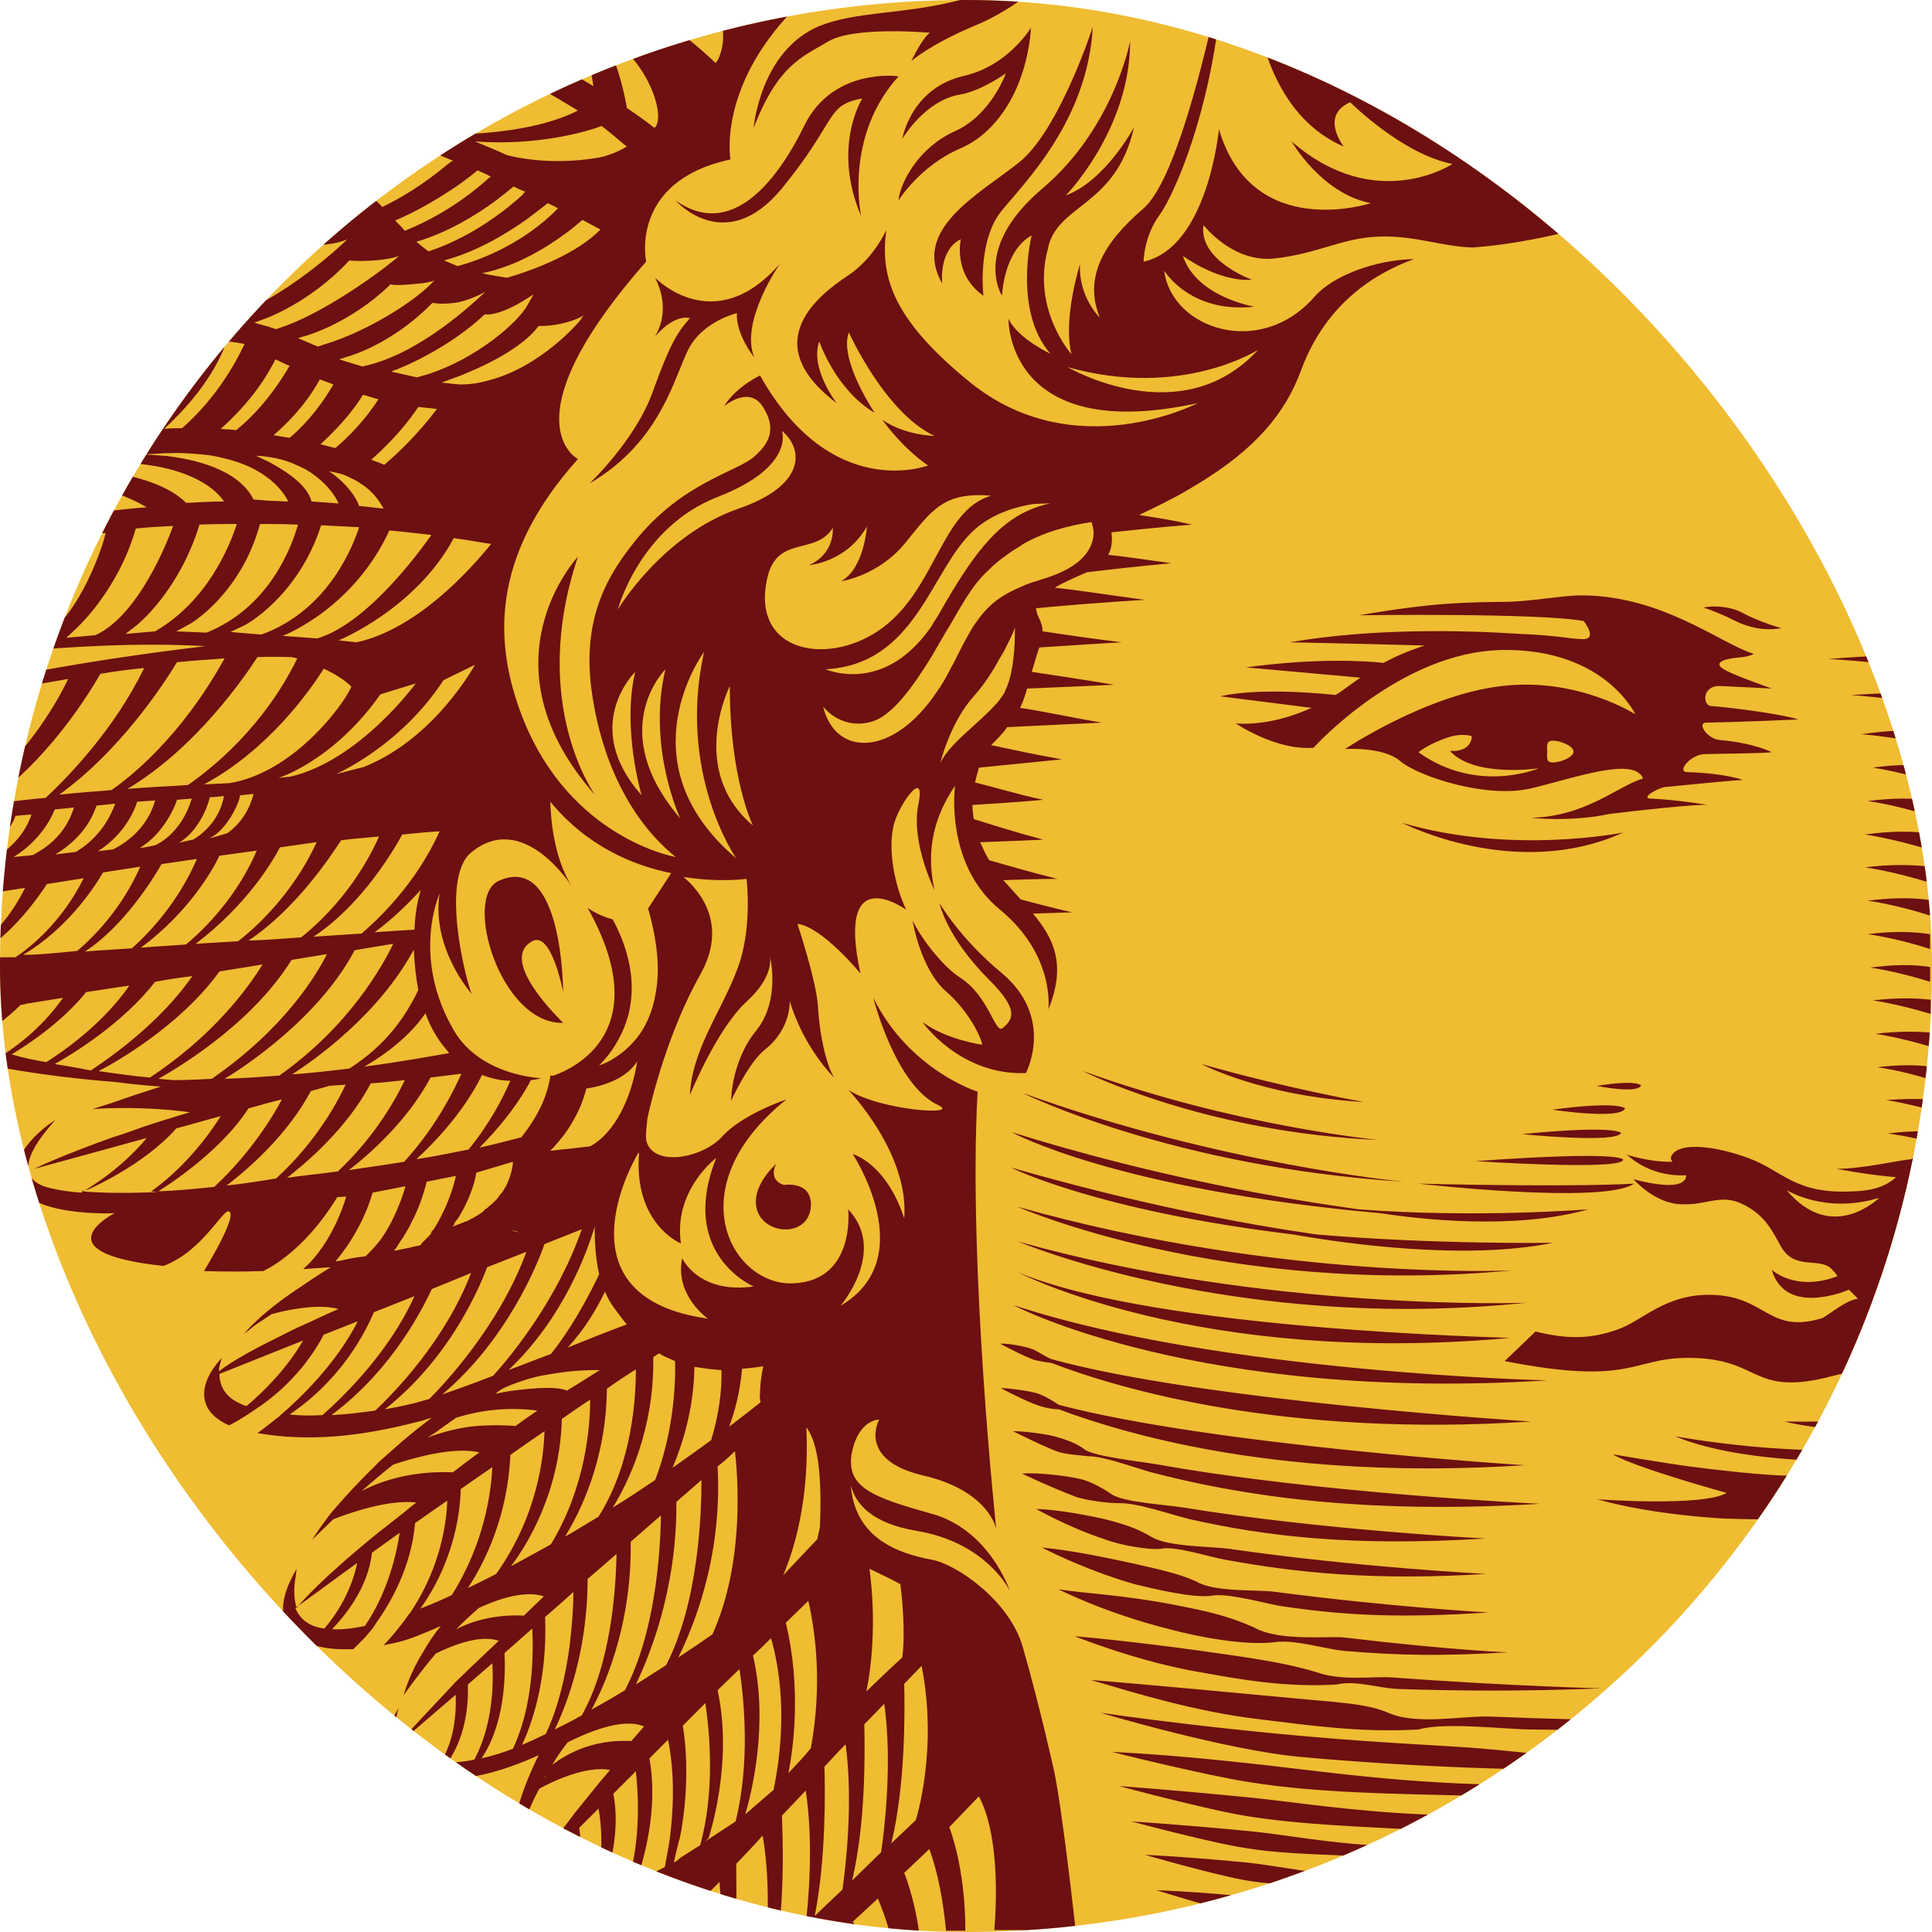 <svg width="60" height="60" viewBox="0 0 60 60" fill="none" xmlns="http://www.w3.org/2000/svg">
<g clip-path="url(#clip0_2032_1087)">
<rect width="60" height="60" rx="30" fill="#EFBC32"/>
<path d="M43.551 25.557C43.551 25.557 47.069 27.374 50.406 25.857C50.386 25.857 46.969 26.556 43.551 25.557ZM48.208 34.463C48.208 34.463 50.326 34.782 50.466 34.423C50.486 34.423 50.267 34.183 48.208 34.463ZM49.587 33.724C49.587 33.724 50.866 33.983 50.966 33.704C50.946 33.704 50.826 33.524 49.587 33.724ZM42.352 34.223C42.352 34.223 39.973 33.804 37.315 33.045C37.315 33.045 39.174 34.043 42.352 34.223ZM32.658 42.329C34.797 43.148 39.893 44.646 47.548 44.146C47.548 44.146 37.335 43.508 32.658 42.21C32.338 42.07 32.218 41.95 32.039 41.89C31.819 41.81 31.279 41.711 31.059 41.73C31.059 41.73 31.579 42.01 31.959 42.17C32.119 42.25 32.358 42.289 32.658 42.329ZM43.591 36.699C43.591 36.699 37.875 36.16 31.759 33.943C31.759 33.943 36.356 36.24 43.591 36.699ZM42.812 35.401C42.812 35.401 38.374 34.982 33.638 33.265C33.618 33.265 37.435 35.181 42.812 35.401ZM48.048 42.869C48.048 42.869 37.795 42.629 31.479 40.532C31.479 40.552 37.235 43.547 48.048 42.869ZM46.949 39.454C46.949 39.454 39.813 39.794 31.599 37.477C31.599 37.477 37.995 40.293 46.949 39.454ZM31.619 38.556C31.619 38.556 38.334 41.411 47.448 40.453C47.448 40.472 39.314 40.732 31.619 38.556ZM40.873 38.336C38.654 38.017 35.436 37.418 31.399 36.26C31.399 36.26 34.037 37.597 40.153 38.336C41.732 38.616 45.49 39.155 48.228 38.596C48.228 38.596 44.59 38.656 40.873 38.336ZM31.619 39.514C31.619 39.514 37.195 42.429 46.889 41.551C46.889 41.531 35.956 41.331 31.619 39.514ZM32.878 43.767C35.137 44.606 39.933 45.983 47.348 45.504C47.348 45.504 37.635 44.885 32.878 43.627C32.678 43.487 32.398 43.328 32.199 43.268C31.919 43.188 31.299 43.108 31.079 43.108C31.079 43.108 31.599 43.388 32.079 43.587C32.279 43.667 32.598 43.767 32.878 43.767ZM44.051 36.759C44.051 36.759 49.807 37.418 50.746 36.759C50.746 36.759 49.047 36.879 44.051 36.759ZM47.269 35.221C47.269 35.221 50.227 35.521 50.346 35.181C50.346 35.201 50.306 34.922 47.269 35.221ZM16.529 29.231C17.129 28.892 17.488 30.809 17.488 30.809C17.488 30.809 17.488 26.456 15.49 27.354C14.37 27.854 15.53 31.807 17.488 31.767C17.488 31.747 15.43 29.83 16.529 29.231ZM50.406 36.02C50.406 36.02 50.526 35.721 45.829 36.06C45.829 36.06 50.346 36.359 50.406 36.02ZM42.192 37.557C39.893 37.238 35.896 36.559 31.419 35.161C31.419 35.161 34.617 36.938 42.871 37.677C44.171 37.877 47.069 38.196 49.327 37.557C49.307 37.557 45.869 37.837 42.192 37.557ZM45.849 55.408C42.891 55.308 40.573 54.948 38.854 54.769C36.176 54.469 34.537 54.409 34.537 54.409C34.537 54.409 37.395 55.128 38.814 55.348C40.933 55.687 43.311 55.707 45.69 55.767C46.829 55.807 47.988 55.807 49.127 55.807C51.306 55.927 55.423 56.047 59.96 55.567V55.108L52.205 55.468C49.827 55.508 47.708 55.487 45.849 55.408ZM44.151 56.346C41.972 56.246 40.213 55.967 38.854 55.827C36.436 55.587 34.757 55.468 34.757 55.468C34.757 55.468 37.495 56.206 38.754 56.406C40.393 56.666 42.192 56.725 44.051 56.825C46.389 56.945 48.807 56.945 51.086 56.885C52.825 57.005 55.943 57.065 59.94 56.526V56.127C57.502 56.166 53.824 56.266 51.286 56.506C48.528 56.486 46.149 56.446 44.151 56.346ZM41.452 59.301C40.453 59.221 39.614 59.002 38.914 58.922C37.175 58.742 35.916 58.702 35.916 58.702C35.916 58.702 37.955 59.341 38.854 59.521C39.654 59.681 40.513 59.641 41.392 59.74C42.072 59.82 42.772 59.88 43.471 59.92H59.141C59.4 59.9 59.66 59.88 59.94 59.84V59.381C58.001 59.401 55.543 59.461 53.604 59.621C48.288 59.661 44.251 59.501 41.452 59.301ZM23.524 37.617C23.804 38.376 25.123 38.416 25.183 37.458C25.223 36.659 24.344 36.799 24.344 36.799C24.344 36.799 23.844 36.679 24.104 36.14C24.104 36.16 23.265 36.859 23.524 37.617ZM42.931 57.325C41.233 57.245 39.853 56.965 38.774 56.865C36.715 56.666 35.137 56.566 35.137 56.566C35.137 56.566 37.655 57.245 38.754 57.404C40.013 57.604 41.392 57.584 42.812 57.684C45.789 57.883 48.987 57.904 51.905 57.824C53.544 57.923 56.342 57.983 59.94 57.704V57.225C57.322 57.225 53.984 57.285 51.646 57.504C48.128 57.524 45.25 57.444 42.931 57.325ZM36.636 59.9H38.095C36.955 59.8 36.176 59.74 36.176 59.74C36.176 59.74 36.356 59.82 36.636 59.9ZM48.987 3.434C48.987 3.434 44.95 2.895 43.871 0.22C43.871 0.22 44.31 3.474 48.987 3.434ZM42.272 58.283C40.833 58.203 39.654 57.943 38.734 57.844C36.915 57.664 35.556 57.604 35.556 57.604C35.556 57.604 37.775 58.243 38.734 58.403C39.813 58.582 40.993 58.562 42.212 58.662C45.21 58.922 48.508 58.942 51.526 58.862C53.105 58.982 56.063 59.062 59.94 58.722V58.283C57.622 58.283 54.564 58.323 52.245 58.502C48.088 58.542 44.79 58.443 42.272 58.283ZM46.329 53.311C45.45 53.271 44.011 53.591 43.111 53.191C42.412 52.892 41.512 52.872 39.873 52.712C35.416 52.293 33.877 52.173 33.877 52.173C35.236 52.572 37.095 53.151 39.094 53.391C40.753 53.591 42.212 53.81 44.051 53.711C44.85 53.471 46.829 53.711 47.548 53.711C51.586 53.77 55.463 53.651 58.221 53.531C58.521 53.591 59.101 53.67 60 53.691V53.191C59.42 53.251 58.901 53.331 58.421 53.411C53.404 53.491 49.687 53.451 46.329 53.311ZM55.323 19.508C55.323 19.508 54.664 19.328 54.104 19.028C53.784 18.849 53.264 18.789 52.905 18.869C52.905 18.869 53.304 18.988 53.944 19.308C54.284 19.468 54.764 19.607 55.323 19.508ZM57.042 36.3C57.042 36.3 57.941 36.479 58.881 36.559C58.641 36.779 58.281 36.978 57.562 36.998C55.723 37.098 55.383 36.359 54.284 35.96C53.245 35.581 52.225 35.481 51.945 35.84C51.865 35.94 51.885 36.02 51.945 36.08C51.226 36.1 50.526 35.86 50.526 35.86C51.206 36.479 52.005 36.519 52.365 36.499C52.365 36.539 52.365 36.599 52.305 36.659C52.025 36.998 50.726 36.619 50.726 36.619C50.726 36.619 51.386 37.378 52.205 37.398C53.025 37.438 53.424 37.058 54.124 37.398C54.823 37.737 55.043 38.236 55.323 38.735C55.763 39.474 56.542 39.015 56.902 39.434C56.962 39.494 57.022 39.554 57.062 39.634C55.763 40.133 55.023 39.434 55.023 39.434C55.423 40.792 57.082 40.193 57.422 40.053C57.582 40.213 57.702 40.333 57.702 40.333C57.342 40.373 56.882 40.772 56.602 40.932C54.923 41.451 54.863 40.253 53.165 40.213C51.706 40.173 51.006 41.032 50.227 41.291C49.447 41.571 48.727 41.611 47.688 41.351L46.729 42.27C50.706 43.048 50.666 42.17 52.425 42.17C54.184 42.17 54.364 42.868 55.463 42.928C56.562 42.988 57.582 42.409 58.361 42.509C58.681 42.549 59.021 42.669 59.34 42.769H59.3C59.36 42.809 59.42 42.968 59.161 42.988C58.201 43.228 57.742 43.308 56.802 43.448C56.802 43.448 57.881 43.508 59.42 43.368C59.74 43.487 59.5 43.887 59.261 43.947C58.081 44.127 56.702 44.166 55.423 44.146C55.423 44.146 56.862 44.546 59.081 44.366C59.52 44.366 59.041 44.825 58.821 44.865C56.123 45.364 52.025 44.606 52.025 44.606C53.884 45.384 56.962 45.424 57.941 45.344C59.001 45.265 57.422 45.864 55.323 45.824C54.524 45.784 53.564 45.684 52.485 45.544C51.725 45.444 50.087 45.165 50.087 45.165C50.786 45.584 53.624 46.363 53.624 46.363C52.885 46.802 49.607 46.562 49.607 46.562C51.366 47.062 53.564 47.161 53.564 47.161C53.564 47.161 54.164 47.181 55.403 47.201C57.242 47.341 58.761 47.501 59.94 47.581V41.052C59.7 40.912 59.46 40.772 59.181 40.672C58.881 40.552 58.701 40.353 58.641 40.113C58.941 40.133 59.4 40.213 59.94 40.453V39.894C59.52 39.734 59.101 39.694 58.621 39.694C58.641 39.474 58.721 39.235 58.841 38.995C59.101 39.015 59.48 39.075 59.92 39.195V38.715C59.64 38.656 59.36 38.636 59.061 38.616C59.181 38.436 59.3 38.276 59.44 38.136C59.54 38.136 59.7 38.136 59.92 38.176V37.797C59.88 37.797 59.82 37.797 59.78 37.797C59.82 37.757 59.88 37.717 59.92 37.677V35.74C59.66 35.78 59.5 35.86 59.36 36C59.041 36.02 57.841 36.3 57.042 36.3ZM55.483 36.958C55.483 36.958 56.682 37.717 58.361 37.198C58.361 37.198 56.902 38.656 55.483 36.958ZM37.615 49.557C38.115 49.458 39.294 49.797 39.773 49.877C41.792 50.176 43.451 50.256 46.229 50.077C46.229 50.077 43.271 49.917 39.614 49.438C39.034 49.358 37.735 49.458 37.155 49.118C36.736 48.919 36.196 48.779 35.297 48.579C34.037 48.3 33.158 48.14 32.358 48.06C32.358 48.06 33.638 48.739 35.236 49.198C35.896 49.358 37.075 49.637 37.615 49.557ZM36.036 48.1C36.496 48 37.495 48.339 38.055 48.439C40.233 48.839 42.672 49.098 46.149 48.879C46.149 48.879 42.172 48.679 38.175 48.1C37.575 48.02 36.296 48.04 35.776 47.74C35.336 47.481 35.017 47.361 34.317 47.181C33.797 47.062 32.858 46.882 32.178 46.862C32.178 46.862 33.198 47.441 34.297 47.8C34.757 47.98 35.656 48.14 36.036 48.1ZM34.737 46.682C35.316 46.662 36.376 47.042 36.955 47.181C39.274 47.7 41.932 48.04 46.129 47.78C46.129 47.78 41.073 47.521 36.776 46.822C36.176 46.722 34.897 46.662 34.517 46.403C34.257 46.223 33.897 46.023 33.598 45.943C33.118 45.824 32.178 45.724 31.739 45.764C31.739 45.764 32.658 46.203 33.458 46.502C33.818 46.602 34.377 46.682 34.737 46.682ZM39.614 50.995C40.273 50.915 41.212 51.235 41.812 51.275C43.451 51.414 44.81 51.434 46.829 51.315C46.829 51.315 45.13 51.255 41.752 50.855C41.312 50.795 39.733 50.995 38.934 50.536C38.115 50.176 37.495 50.037 36.456 49.837C34.937 49.537 33.598 49.477 32.878 49.358C32.878 49.358 34.297 50.096 36.396 50.616C37.295 50.855 38.734 51.115 39.614 50.995ZM41.512 52.313C42.112 52.173 42.812 52.433 43.431 52.453C45.23 52.513 47.309 52.532 49.747 52.433C49.747 52.433 47.029 52.373 43.211 52.093C42.691 52.053 41.652 52.213 40.893 51.933C40.173 51.714 39.334 51.554 37.895 51.354C35.996 51.075 34.117 50.875 33.378 50.815C33.378 50.815 35.396 51.634 37.395 51.953C38.494 52.153 39.953 52.413 41.512 52.313ZM59.94 51.594V51.115C55.943 51.235 53.724 51.434 53.724 51.434C56.063 51.554 58.141 51.594 59.94 51.594ZM33.797 45.225C34.297 45.225 35.176 45.564 35.756 45.724C38.434 46.423 42.212 47.042 47.828 46.702C47.828 46.702 40.993 46.383 35.976 45.484C35.396 45.384 34.057 45.245 33.697 45.025C33.418 44.805 33.078 44.706 32.818 44.626C32.478 44.526 31.779 44.446 31.459 44.446C31.459 44.446 32.199 44.825 32.798 45.065C33.058 45.165 33.438 45.185 33.797 45.225ZM59.94 5.75V5.491C59.24 5.491 58.461 5.531 57.602 5.611C57.602 5.611 58.541 5.631 59.94 5.75ZM56.362 54.509C53.864 54.629 51.606 54.669 49.507 54.649C45.33 54.23 46.569 54.329 43.311 54.13C38.454 53.83 34.177 53.191 34.177 53.191C34.177 53.191 38.115 54.369 40.453 54.569C47.628 55.208 53.804 54.968 57.742 54.649C58.301 54.689 59.041 54.689 59.96 54.649V54.03C58.601 54.13 57.302 54.27 56.362 54.469V54.509ZM41.472 21.584C41.133 21.544 39.134 21.344 37.895 21.624L40.733 21.983C39.374 22.602 38.374 22.463 38.374 22.463C38.374 22.463 39.634 23.321 40.793 23.221C40.793 23.221 43.491 20.226 46.669 20.186C49.847 20.146 50.786 22.183 50.786 22.183C50.786 22.183 48.987 21.025 46.649 21.305C44.31 21.564 41.772 23.261 41.772 23.261C41.772 23.261 42.971 23.181 43.491 23.641C44.031 24.1 46.169 24.819 47.568 24.479C48.907 24.16 50.766 23.481 51.026 24.18C50.286 24.379 49.267 25.358 47.548 25.398C47.548 25.398 48.767 25.537 49.987 25.278C50.766 25.178 52.805 24.958 53.045 24.998C53.045 24.998 52.105 24.839 51.246 24.799C50.946 24.779 51.506 24.459 51.725 24.439C51.725 24.439 51.725 24.439 51.745 24.439C52.345 24.379 53.744 24.24 54.124 24.22C54.124 24.22 53.604 24.02 52.425 23.98C52.045 24 52.465 23.461 52.905 23.421C53.564 23.401 54.664 23.401 55.023 23.361C55.023 23.361 54.504 23.081 53.424 22.982C53.025 22.962 52.685 22.443 52.985 22.443C54.124 22.423 55.843 22.343 55.843 22.343C55.363 22.183 53.864 21.983 53.125 21.924C52.885 21.904 52.845 21.285 53.424 21.305C53.944 21.325 55.023 21.384 55.023 21.384C54.584 21.225 54.024 21.025 53.644 20.845C53.105 20.586 53.564 20.466 53.924 20.426C54.164 20.406 54.324 20.386 54.464 20.306C53.424 19.987 51.626 18.489 49.087 18.489C48.588 18.489 47.588 18.669 46.849 18.689C45.61 18.709 44.63 18.689 42.212 19.108C42.212 19.108 47.808 19.028 49.187 19.288C49.387 19.567 49.527 19.887 49.087 19.847L48.827 19.827C48.248 19.747 47.728 19.707 47.228 19.687C45.37 19.567 42.612 19.508 40.053 19.947C40.053 19.947 42.092 19.987 44.251 20.047C43.751 20.206 43.331 20.386 42.971 20.586C42.372 20.526 40.913 20.426 38.694 20.726L42.252 21.045C42.072 21.165 41.912 21.285 41.772 21.384C41.632 21.484 41.552 21.544 41.472 21.584ZM44.051 23.361C44.051 23.361 44.39 23.081 45.03 22.882C45.43 22.762 45.709 22.862 45.709 22.862C45.709 22.862 45.73 23.361 45.03 23.321C45.789 24.16 47.788 23.86 47.788 23.86C47.788 23.86 45.889 24.679 44.051 23.361ZM48.228 23.68C48.008 23.68 48.048 23.521 48.048 23.341C48.048 23.161 48.008 23.002 48.228 23.002C48.448 23.002 48.867 23.161 48.867 23.341C48.867 23.521 48.448 23.68 48.228 23.68ZM55.043 12.419C55.043 12.419 57.202 12.459 59.96 12.879V12.439C58.761 12.28 57.162 12.24 55.043 12.419ZM58.161 23.84C58.161 23.84 58.901 23.94 59.94 24.26V23.8C59.46 23.74 58.861 23.74 58.161 23.84ZM31.859 33.325C31.859 33.325 32.778 31.607 31.099 30.21C29.8 29.131 29.18 28.053 29.18 28.053C29.18 28.053 29.38 29.091 30.72 30.429C31.639 31.348 31.479 31.647 31.139 31.927C30.899 32.127 30.72 30.928 29.8 30.349C29.34 30.05 28.681 29.271 28.341 28.592C28.341 28.592 28.581 30.09 29.38 30.789C30.12 31.428 30.5 32.286 30.5 32.446C30.5 32.446 29.38 32.286 28.661 31.747C28.641 31.747 29.82 33.404 31.859 33.325ZM59.94 52.592V52.153C55.343 52.273 50.426 52.453 50.426 52.453C54.304 52.692 57.482 52.692 59.94 52.592ZM59.94 14.236V13.917C59.121 13.837 58.201 13.797 57.122 13.797C57.122 13.817 58.281 13.937 59.94 14.236ZM59.94 19.707V19.328C59.24 19.328 58.461 19.368 57.542 19.468C57.562 19.468 58.521 19.508 59.94 19.707ZM57.921 25.917C57.921 25.917 58.781 26.037 59.94 26.396V25.877C59.4 25.817 58.741 25.797 57.921 25.917ZM58.001 27.973C58.001 27.973 58.821 28.073 59.94 28.433V27.953C59.42 27.873 58.781 27.873 58.001 27.973ZM58.001 24.878C58.001 24.878 58.821 24.978 59.94 25.338V24.859C59.42 24.779 58.781 24.779 58.001 24.878ZM20.346 8.626C20.806 9.544 20.486 10.203 20.346 10.443C21.006 9.704 21.426 9.884 21.426 9.884C21.046 10.303 20.806 10.682 20.267 12.18C19.727 13.677 18.308 15.015 18.308 15.015C20.606 13.677 20.966 11.561 21.426 10.762C21.885 9.963 22.885 9.724 22.885 9.724C22.845 10.383 23.424 11.101 23.424 11.101C22.965 9.983 24.224 8.186 24.224 8.186C22.185 10.542 20.346 8.626 20.346 8.626ZM24.983 3.894C24.104 5.691 22.685 7.428 20.986 6.23C20.986 6.23 22.525 7.987 24.284 5.85C26.043 3.694 25.623 3.275 26.782 3.055C26.782 3.055 25.823 4.552 26.742 6.709C26.742 6.709 26.203 4.253 27.901 2.376C27.901 2.356 25.863 2.097 24.983 3.894ZM33.937 0.839C33.937 0.839 32.898 4.053 31.639 5.052C30.38 6.05 28.301 7.128 29.261 8.805C29.261 8.805 29.141 7.767 29.84 7.428C29.84 7.428 29.58 8.506 30.54 9.185C30.54 9.185 30.34 7.468 31.119 6.529C31.859 5.631 33.778 3.714 33.937 0.839ZM59.86 1.098C58.881 2.596 57.102 3.913 54.444 3.614C53.224 3.474 51.066 2.696 50.686 2.156C50.686 2.156 51.486 3.235 52.945 3.654C54.404 4.073 54.404 4.692 53.025 4.732C51.646 4.772 51.026 4.073 49.907 4.153C48.788 4.233 48.148 4.932 46.869 4.812C45.61 4.692 43.911 3.774 43.711 1.897C43.711 1.897 40.513 2.156 39.254 0H38.954C39.114 1.318 39.694 3.674 41.732 4.552C41.732 4.552 40.973 3.594 41.932 3.175C41.932 3.175 43.551 4.792 45.11 5.092C45.11 5.092 42.731 6.669 40.113 4.393C40.113 4.393 41.033 6.01 42.572 6.309C42.572 6.309 38.894 7.527 37.855 4.013C37.855 4.013 37.515 7.687 35.516 8.126C35.516 8.126 35.516 7.348 36.016 6.669C36.476 6.03 37.595 3.474 37.915 0.02H37.795C37.415 1.737 36.496 5.651 35.496 6.489C34.237 7.567 33.658 8.646 34.157 9.864C34.157 9.864 33.498 9.245 33.538 8.206C33.538 8.206 32.998 9.923 33.278 11.002C33.278 11.002 32.039 9.624 32.538 7.747C32.798 6.329 34.657 6.449 35.217 3.953C35.217 3.953 34.337 5.611 33.098 6.07C33.098 6.07 35.097 4.033 35.097 1.278C35.097 1.278 34.597 3.973 32.378 5.85C30.16 7.727 31.119 9.185 31.119 9.185C31.119 9.185 31.159 7.807 32.039 7.308C32.039 7.308 31.459 9.644 32.618 10.982C32.618 10.982 31.619 10.523 31.319 9.903C31.319 9.903 31.239 13.817 37.195 12.519C37.195 12.519 33.338 14.536 30.06 11.82C27.681 9.864 27.342 8.566 27.522 7.148C27.522 7.148 27.142 8.027 26.322 8.566C25.523 9.105 23.444 10.602 25.983 12.519C25.983 12.519 25.143 11.441 25.443 10.602C25.443 10.602 25.943 12.1 27.162 12.819C27.162 12.819 26.043 11.161 26.362 10.323C26.362 10.323 27.482 12.819 29.021 13.537C29.021 13.537 28.141 13.537 27.402 13.038C27.402 13.038 27.981 13.877 28.821 14.456C28.821 14.456 25.823 15.614 23.604 11.661C23.604 11.661 22.865 12 22.485 12.619C22.485 12.619 23.244 11.96 23.684 12.619C24.104 13.278 23.944 13.737 23.404 14.196C22.865 14.656 21.186 14.995 19.747 16.772C19.047 17.651 18.048 19.008 18.368 21.404C18.648 23.521 19.527 25.438 20.986 26.616C20.986 26.616 17.708 26.057 16.229 22.283C15.35 20.027 15.19 17.331 17.948 14.256C17.948 14.256 15.69 13.098 20.067 8.126C20.067 8.126 19.527 5.631 22.685 4.952C22.685 4.952 22.245 2.576 24.923 0.02H22.025C22.645 0.739 22.465 1.498 22.305 1.837L22.225 1.957C21.805 1.557 21.006 0.859 19.787 0.04H15.829C16.069 0.359 16.369 0.879 16.569 1.637C16.269 1.478 15.949 1.338 15.65 1.198C15.57 0.938 15.37 0.439 15.03 0.04H14.251C14.39 0.24 14.53 0.459 14.61 0.759C14.21 0.599 13.811 0.439 13.391 0.28C13.371 0.24 13.331 0.14 13.271 0.04H9.574C8.714 0.899 7.455 1.498 6.556 1.857C6.076 1.737 5.556 1.637 5.057 1.537C6.236 1.098 7.135 0.479 7.675 0.06H6.616C5.956 0.639 5.137 1.098 4.457 1.418C4.397 1.398 4.337 1.398 4.277 1.378C3.718 1.278 3.158 1.158 2.638 1.058C3.518 0.779 4.277 0.419 4.857 0.06H3.817C3.218 0.439 2.598 0.719 2.099 0.938C1.399 0.799 0.759 0.659 0.12 0.519C0.7 0.419 1.239 0.24 1.699 0.06H0.02V1.897C0.38 1.917 0.979 1.957 1.759 2.037C1.419 2.376 0.859 2.795 0.02 3.215V3.933C1.259 3.454 2.538 2.656 3.078 2.176C3.498 2.236 3.957 2.296 4.437 2.356C3.578 3.414 1.599 4.393 0.52 4.692C0.36 4.652 0.2 4.612 0.04 4.592V7.028C0.22 6.829 0.4 6.629 0.58 6.409L1.859 6.27L2.438 6.19L2.418 6.23L2.338 6.349C2.318 6.369 1.579 7.388 0.04 8.506V9.165C0.979 8.466 2.099 7.507 3.178 6.23L3.198 6.21L5.037 6.07L4.957 6.19L4.917 6.23C4.897 6.25 3.278 8.406 0.04 9.903V13.278C0.759 12.459 1.099 11.76 1.219 11.441L1.839 11.301C1.299 12.499 0.58 13.338 0.02 13.857V14.855C1.599 14.815 3.258 14.995 4.557 15.754C4.017 15.794 3.478 15.854 2.938 15.933C2.478 15.634 1.559 15.195 0.02 14.935V15.494C0.52 15.674 1.039 15.893 1.499 16.153C0.999 16.253 0.52 16.353 0.02 16.473V16.992C0.38 16.932 0.74 16.872 1.099 16.812L1.079 16.912C1.059 16.972 0.839 18.11 0.02 19.208V19.967L0.2 19.827C0.22 19.807 1.499 18.729 2.159 16.752L2.179 16.672C2.558 16.632 2.918 16.572 3.278 16.552L3.258 16.652C3.238 16.752 2.558 19.108 1.179 19.947L0.02 20.107V20.286C0.24 20.266 0.44 20.246 0.6 20.226C2.139 20.087 4.337 19.947 6.376 20.067C4.377 20.306 2.538 20.586 0.859 20.905L0.06 21.065C0.04 21.065 0.04 21.065 0.02 21.065V22.403C0.32 21.943 0.56 21.564 0.68 21.344C1.179 21.245 1.659 21.165 2.119 21.085C1.519 22.323 0.7 23.341 0 24.06V24.639C1.619 23.361 2.718 21.624 3.118 20.925C3.598 20.845 4.057 20.785 4.477 20.745C3.538 22.682 2.079 24.16 1.419 24.779C0.939 24.819 0.46 24.878 0 24.938V26.096C0.32 25.737 0.46 25.418 0.48 25.338C0.52 25.338 0.839 25.298 0.979 25.298C0.759 25.937 0.32 26.316 0.04 26.516L0 26.536V27.694C0.26 27.654 0.52 27.614 0.779 27.574C0.54 28.053 0.28 28.433 0 28.752V29.151C0.74 28.512 1.219 27.814 1.459 27.454C1.839 27.394 2.219 27.334 2.598 27.274C1.939 28.612 0.959 29.411 0.48 29.73C0.34 29.73 0.18 29.73 0 29.73V31.767C0.2 31.607 0.42 31.428 0.64 31.208C0.7 31.208 0.759 31.188 0.839 31.168L1.959 30.988C1.619 31.468 1.039 32.146 0.12 32.745C0.08 32.725 0.04 32.725 0 32.706V33.145C0.04 33.145 0.06 33.165 0.1 33.165C1.339 33.384 2.558 33.524 3.598 33.604C3.917 33.644 4.377 33.704 4.997 33.744L4.197 34.003L3.498 34.243L2.878 34.443C3.438 34.403 3.997 34.403 4.477 34.423C5.097 34.443 5.616 34.502 5.896 34.542C5.716 34.602 5.536 34.642 5.376 34.702C4.897 34.842 4.477 34.982 4.097 35.121C3.877 35.201 3.698 35.261 3.498 35.321C1.819 35.92 1.059 36.3 1.059 36.3C1.499 36.18 2.898 35.8 4.557 35.341C4.197 35.78 3.518 36.459 2.518 37.038C2.219 37.018 1.919 36.978 1.659 36.919C0.28 36.659 0.999 35.581 1.719 34.782C1.719 34.782 0.36 35.601 0.52 36.619C0.72 37.817 3.558 37.677 3.558 37.677C3.558 37.677 1.159 38.895 5.077 39.315C6.256 38.875 6.895 37.597 7.095 37.617C7.255 37.637 7.175 38.077 6.336 39.474C6.995 39.494 7.595 39.494 8.175 39.474C8.175 39.474 9.394 38.955 10.473 37.178L10.753 37.158C10.753 37.158 10.373 38.576 9.414 39.414C9.714 39.394 9.993 39.374 10.273 39.354C9.853 39.614 9.494 39.854 9.174 40.073C8.994 40.193 8.834 40.313 8.694 40.413C8.195 40.792 7.875 41.092 7.715 41.271C7.615 41.391 7.555 41.451 7.555 41.451C7.615 41.391 7.715 41.331 7.795 41.251C7.975 41.111 8.195 40.972 8.434 40.812C8.874 40.692 9.853 40.472 10.513 40.652C10.133 40.812 9.773 40.992 9.414 41.151C9.134 41.271 8.874 41.411 8.634 41.531C7.815 41.93 7.155 42.309 6.795 42.589C6.815 42.349 6.895 42.17 6.895 42.17C6.396 42.669 5.856 43.707 7.115 44.266C7.235 44.206 7.495 44.067 7.875 43.807C9.174 42.968 9.813 41.91 10.053 41.451L11.113 41.032C10.433 42.369 9.294 43.448 8.714 43.947C8.694 43.947 8.694 43.967 8.674 43.987L8.594 44.047C8.394 44.206 8.115 44.426 7.995 44.506C9.614 44.785 11.213 44.606 12.931 44.166C13.011 44.146 13.111 44.127 13.211 44.087C13.271 44.067 13.351 44.047 13.411 44.027C13.071 44.286 12.632 44.626 12.172 45.045C11.972 45.225 11.772 45.384 11.592 45.584C11.172 45.983 10.753 46.443 10.353 46.902C10.233 47.042 10.133 47.181 10.033 47.321C9.913 47.481 9.793 47.661 9.694 47.82C9.694 47.82 9.933 47.581 10.353 47.181C10.913 46.962 12.092 46.562 12.931 46.662C12.791 46.762 12.652 46.882 12.532 46.982C12.272 47.181 12.032 47.381 11.792 47.561C9.993 49.018 9.374 49.737 9.214 49.937C9.134 49.697 9.114 49.378 9.174 49.018C9.194 48.919 9.194 48.819 9.214 48.719C8.135 50.536 9.254 51.294 10.973 51.215C11.053 51.135 11.173 51.015 11.332 50.855C11.432 50.735 11.552 50.616 11.652 50.456C11.652 50.436 11.672 50.436 11.672 50.416C12.092 49.837 12.771 48.699 12.891 47.301C13.231 47.062 13.571 46.822 13.891 46.602C13.871 47.221 13.711 48.619 12.771 50.037C12.752 50.057 12.752 50.077 12.732 50.096L12.711 50.117C12.612 50.256 12.512 50.396 12.412 50.516C12.212 50.775 12.032 50.975 11.912 51.095C12.072 51.055 12.232 51.035 12.372 50.995C12.711 50.915 13.151 50.735 13.691 50.496C13.491 50.735 13.291 51.035 13.111 51.354C13.091 51.394 13.071 51.414 13.051 51.454C12.851 51.794 12.672 52.193 12.532 52.652C12.532 52.652 12.931 52.073 13.531 51.354C14.051 51.095 14.91 50.755 15.49 50.955L14.67 51.734L14.151 52.233C14.151 52.233 14.151 52.233 14.131 52.253C14.011 52.393 12.752 53.711 12.352 54.17C12.232 53.91 12.232 53.551 12.372 53.072C12.372 53.052 12.372 53.032 12.392 53.012C12.372 53.032 12.372 53.072 12.352 53.092C11.432 54.609 12.592 55.448 14.031 55.268C14.69 55.188 15.45 55.088 16.729 54.509C15.51 56.965 15.949 58.163 15.949 58.163C15.969 57.384 16.229 56.626 16.549 55.947C16.609 55.807 16.689 55.667 16.749 55.547C17.229 55.288 18.228 54.829 18.947 54.968C18.827 55.108 18.727 55.228 18.608 55.368C18.348 55.687 18.088 56.007 17.848 56.306C17.688 56.526 17.528 56.725 17.368 56.945C16.889 57.584 16.429 58.223 16.029 58.822C16.029 58.822 16.649 58.203 17.588 57.265C17.628 57.604 17.648 58.343 17.308 59.181C16.989 59.221 16.669 59.221 16.389 59.181C16.389 59.181 17.588 59.7 19.067 59.241C19.067 59.241 18.747 59.561 18.368 60H20.866L20.886 59.98C20.886 59.98 20.886 59.98 20.886 60H21.546C21.526 59.721 21.526 59.481 21.506 59.321C21.785 59.022 22.065 58.722 22.345 58.443C22.385 58.962 22.425 59.501 22.425 60H22.845C22.885 59.102 22.865 58.323 22.865 57.883C23.145 57.584 23.424 57.304 23.684 57.005C23.864 58.023 23.864 59.121 23.824 60H24.184C24.364 58.523 24.304 57.005 24.284 56.386L25.023 55.607C25.263 57.185 25.123 59.002 25.003 59.92L24.903 60H26.682C26.562 59.78 26.482 59.681 26.482 59.681L27.262 58.962C27.402 59.281 27.522 59.641 27.622 59.98H28.541C28.381 58.882 28.081 58.163 28.081 58.163L28.861 57.424C29.141 58.183 29.3 59.102 29.38 59.96H29.98C29.98 57.963 29.48 56.745 29.48 56.745L30.4 55.787C30.979 56.865 30.979 58.762 30.879 59.94H33.398V59.88C33.398 59.88 32.998 56.246 32.738 55.008C32.738 55.008 32.298 53.012 31.759 51.135C31.339 49.697 29.7 48.579 28.941 48.439C27.741 48.22 26.542 47.681 26.422 46.123C26.562 46.682 27.042 47.301 28.461 47.541C30.64 47.9 31.359 49.398 31.359 49.398C31.359 49.398 30.72 47.481 28.901 47.002C27.122 46.502 26.302 46.203 26.442 45.185C26.642 44.067 27.302 44.087 27.302 44.087C27.302 44.087 26.602 45.344 28.681 45.824C30.72 46.303 30.939 47.481 30.939 47.481C30.939 47.481 30.06 39.275 30.36 33.904C30.36 33.904 28.241 33.245 27.122 30.988C27.122 30.988 27.802 33.704 29.141 34.323C29.86 34.662 27.302 34.483 26.342 33.844C26.342 33.844 28.241 35.8 28.081 37.837C27.522 36.12 26.482 35.84 26.482 35.84C26.482 35.84 28.621 39.075 26.103 40.552C26.103 40.552 27.562 38.855 26.342 37.557C26.342 37.557 26.582 39.754 24.664 39.854C22.745 39.973 20.986 36.898 24.424 34.143C24.424 34.143 23.045 34.602 22.425 35.301C21.845 35.94 20.366 36.26 20.087 35.481C20.087 35.461 20.087 35.441 20.067 35.421C20.067 35.401 20.067 35.401 20.067 35.381C20.047 35.181 20.087 34.942 20.107 34.722C20.227 34.163 20.746 32.047 21.745 30.27C22.625 28.712 21.726 27.654 21.226 27.235C22.345 27.414 23.184 27.294 23.184 27.294C23.184 27.294 23.384 28.872 22.885 30.13C22.405 31.408 21.486 32.606 21.426 34.003C21.426 34.003 22.265 31.947 23.184 31.108C24.104 30.27 23.904 29.651 23.904 29.651C23.904 29.651 24.264 31.048 23.484 32.007C22.705 32.965 22.705 34.183 22.705 34.183C22.705 34.183 23.244 33.005 23.744 32.606C24.584 31.947 24.524 31.088 24.524 31.088C24.983 32.586 25.903 33.464 25.903 33.464C25.643 33.045 25.443 32.047 25.403 31.268C25.363 30.489 24.764 28.692 24.764 28.692C25.523 28.772 26.722 30.23 26.722 30.23C25.943 26.656 28.141 28.253 28.141 28.253C27.681 27.255 27.602 26.196 27.762 25.597C27.921 24.978 28.761 23.8 28.521 24.978C28.281 26.176 29.021 27.634 29.021 27.634C28.721 26.296 29.081 25.258 29.66 24.399C29.66 24.399 29.32 26.835 31.059 28.253C32.778 29.671 32.558 31.348 32.558 31.348C33.138 29.93 32.698 29.111 32.079 28.373L33.298 28.333C32.678 28.193 32.159 28.053 31.699 27.933C31.519 27.734 31.339 27.534 31.159 27.334C32.139 27.294 32.838 27.294 32.838 27.294C31.959 27.075 31.279 26.875 30.72 26.715C30.6 26.516 30.52 26.336 30.44 26.156C31.559 26.116 32.398 26.076 32.398 26.076C31.499 25.837 30.819 25.617 30.24 25.438C30.22 25.298 30.2 25.138 30.2 24.998C31.579 24.919 32.398 24.839 32.398 24.839C31.559 24.659 30.859 24.439 30.28 24.299C30.32 24.14 30.36 23.98 30.4 23.84C31.819 23.701 32.978 23.581 32.978 23.581C32.059 23.421 31.359 23.261 30.779 23.141C30.979 22.942 31.159 22.762 31.279 22.582C32.858 22.503 34.217 22.443 34.217 22.443C33.178 22.263 32.358 22.083 31.679 21.983C31.779 21.784 31.839 21.584 31.899 21.384C33.378 21.325 34.597 21.265 34.597 21.265C33.518 21.085 32.698 20.965 32.039 20.865C32.059 20.825 32.059 20.785 32.079 20.745C32.159 20.466 32.218 20.266 32.279 20.107C33.778 20.007 34.837 19.947 34.837 19.947C33.857 19.827 33.058 19.707 32.378 19.607C32.378 19.468 32.338 19.328 32.218 19.088C32.199 19.028 32.178 18.968 32.178 18.889C34.077 18.709 35.556 18.629 35.556 18.629C34.377 18.469 33.478 18.329 32.758 18.25C33.058 18.07 33.438 17.91 33.758 17.77C35.257 17.591 36.376 17.491 36.376 17.491C35.636 17.391 34.997 17.291 34.417 17.231C34.557 16.972 34.537 16.692 34.517 16.532C35.956 16.373 37.015 16.293 37.015 16.293C36.436 16.153 35.876 16.073 35.376 15.993C35.916 15.734 36.416 15.494 36.855 15.235C36.995 15.155 37.115 15.075 37.255 14.995C38.954 13.957 39.913 12.859 40.413 11.481C41.193 9.384 42.752 8.466 43.911 8.047C42.712 8.067 41.392 8.566 40.833 9.205C39.134 11.161 36.376 10.203 36.156 8.406C36.156 8.406 36.955 9.744 38.954 9.524C38.954 9.524 37.155 9.225 36.736 7.947C36.736 7.947 37.835 8.765 38.874 8.686C38.874 8.686 37.215 8.087 37.375 6.988C37.375 6.988 38.275 8.166 39.574 8.027C40.913 7.887 41.672 7.388 42.812 7.348C43.951 7.308 44.71 7.647 45.73 7.687C49.747 7.388 53.704 5.371 53.704 5.371C56.922 5.291 58.841 3.993 59.98 2.556V0.899C59.92 0.998 59.9 1.058 59.86 1.098ZM7.655 43.667C7.595 43.647 7.515 43.627 7.455 43.587C6.955 43.368 6.815 42.988 6.815 42.669L9.414 41.631C8.894 42.529 8.135 43.268 7.655 43.667ZM9.174 49.937C9.813 49.477 10.453 48.998 11.093 48.539C11.013 48.938 10.773 49.757 10.073 50.576C9.614 50.516 9.314 50.296 9.174 49.937ZM11.332 50.496C10.933 50.576 10.613 50.616 10.313 50.596C10.733 50.156 11.432 49.298 11.552 48.22C11.832 48.02 12.132 47.8 12.412 47.601C12.332 48.16 12.072 49.418 11.332 50.496ZM28.441 56.526L27.681 57.245C28.121 55.428 28.101 53.151 28.081 52.293L28.621 51.734C29.141 54.349 28.441 56.526 28.441 56.526ZM27.002 48.719C27.322 48.879 27.642 49.018 27.961 49.198C28.021 49.637 28.121 50.735 28.021 51.474C27.642 51.814 27.282 52.173 26.902 52.532C27.062 51.814 27.222 50.356 27.002 48.719ZM26.842 53.551L27.462 52.912C27.721 54.749 27.462 56.885 27.362 57.524L26.462 58.403C26.882 56.646 26.862 54.469 26.842 53.551ZM18.008 9.963C17.988 9.983 16.809 11.401 15.15 11.82C14.87 11.9 14.59 11.94 14.29 11.94L14.051 11.92L13.711 11.88C13.711 11.88 13.891 11.82 14.151 11.72C14.271 11.681 14.41 11.621 14.55 11.561C15.27 11.261 16.269 10.742 16.729 10.123C16.729 10.123 17.089 10.143 17.548 10.023C18.008 9.903 18.128 9.784 18.128 9.784L18.008 9.963ZM11.293 23.82L10.433 24.04C10.433 24.04 12.432 23.181 13.771 21.125L14.75 20.646C14.75 20.646 13.511 22.942 11.293 23.82ZM15.929 36.08C15.929 36.14 15.909 36.419 15.749 36.759C15.729 36.819 15.69 36.879 15.65 36.938C15.63 36.978 15.61 37.018 15.57 37.058C15.53 37.098 15.49 37.158 15.45 37.218L15.43 37.238C15.41 37.258 15.39 37.278 15.35 37.318C15.29 37.378 15.25 37.418 15.17 37.477L15.13 37.517C15.09 37.537 15.05 37.557 15.03 37.597C15.01 37.617 15.01 37.617 14.99 37.637C14.93 37.677 14.85 37.737 14.77 37.777C14.73 37.797 14.71 37.817 14.67 37.837C14.61 37.857 14.57 37.897 14.51 37.917C14.49 37.937 14.47 37.937 14.45 37.937C14.33 37.997 14.191 38.037 14.051 38.096L14.111 38.017C14.111 38.017 14.111 38.017 14.111 37.997L14.131 37.957C14.151 37.937 14.171 37.897 14.191 37.877L14.21 37.857C14.23 37.837 14.23 37.817 14.251 37.797C14.35 37.637 14.45 37.438 14.55 37.218C14.65 36.978 14.75 36.699 14.79 36.419L15.929 36.08ZM16.129 38.276C16.049 38.256 15.969 38.236 15.869 38.216C15.969 38.216 16.049 38.236 16.129 38.276ZM13.831 37.498C13.731 37.717 13.611 37.957 13.471 38.176L13.451 38.196L13.431 38.216C13.411 38.236 13.391 38.256 13.391 38.296C13.371 38.336 13.351 38.356 13.311 38.396C13.311 38.396 13.311 38.416 13.291 38.416C13.271 38.436 13.251 38.456 13.231 38.476C13.191 38.516 13.151 38.556 13.111 38.596C13.091 38.616 13.071 38.656 13.051 38.675L12.851 38.715L12.691 38.755L12.292 38.835H12.232C12.232 38.835 12.252 38.815 12.272 38.795L12.332 38.715L12.352 38.675L12.392 38.616C12.432 38.536 12.512 38.456 12.572 38.336C12.632 38.236 12.711 38.117 12.771 37.977C12.951 37.637 13.131 37.198 13.251 36.699L14.151 36.519C14.171 36.499 14.071 36.958 13.831 37.498ZM14.55 35.7C14.031 35.8 13.471 35.92 12.931 36C13.471 35.501 14.39 34.562 14.97 33.384C15.29 33.504 15.59 33.564 15.849 33.564C15.61 34.123 15.19 34.922 14.55 35.7ZM12.552 36.08C11.952 36.18 11.352 36.26 10.833 36.339C11.432 35.88 12.652 34.822 13.371 33.464C13.691 33.424 14.011 33.384 14.33 33.344C14.21 33.604 13.651 34.882 12.552 36.08ZM11.312 33.125C11.772 32.865 12.652 32.286 13.211 31.468C13.331 31.787 13.471 32.067 13.651 32.326C13.751 32.466 13.851 32.586 13.951 32.706C13.471 32.785 12.532 32.965 11.312 33.125ZM12.212 29.311C11.892 29.97 10.873 31.847 8.674 33.404C8.135 33.444 7.555 33.484 6.975 33.504C7.575 33.145 9.913 31.607 11.013 29.511C11.452 29.431 11.852 29.371 12.212 29.311ZM11.632 28.952C12.132 28.592 12.632 28.113 13.071 27.634C12.951 28.013 12.891 28.433 12.871 28.872C12.572 28.892 12.152 28.912 11.632 28.952ZM12.851 29.491C12.871 29.91 12.911 30.329 12.991 30.749C12.572 31.607 11.992 32.446 10.853 33.185C10.313 33.245 9.714 33.325 9.074 33.364C9.754 32.925 11.752 31.527 12.851 29.491ZM11.232 28.992L9.734 29.091C11.252 28.093 12.252 26.356 12.492 25.917C12.891 25.877 13.291 25.837 13.651 25.817C12.911 27.474 11.712 28.572 11.232 28.992ZM7.135 24.32C7.135 24.32 6.835 24.339 6.336 24.359C8.314 23.301 9.634 21.444 10.053 20.765C10.393 20.925 10.693 21.105 10.913 21.325C10.633 21.963 9.074 24 7.135 24.32ZM11.812 21.564L12.911 21.225C12.911 21.225 11.172 23.621 9.014 24.12L8.634 24.16C8.614 24.18 10.353 23.641 11.812 21.564ZM7.455 24.699C7.495 24.699 7.775 24.659 7.875 24.659C7.655 25.517 7.055 25.877 7.055 25.877C7.055 25.877 6.596 26.017 6.496 26.037C7.035 25.797 7.435 24.938 7.455 24.699ZM5.996 26.076C5.996 26.076 5.596 26.156 5.556 26.176C6.176 25.797 6.456 25.038 6.516 24.759C6.556 24.759 6.855 24.739 6.955 24.719C6.795 25.657 5.996 26.076 5.996 26.076ZM9.853 19.827L8.774 19.747C8.794 19.747 10.973 18.909 12.092 16.473C12.552 16.512 12.991 16.572 13.391 16.612L13.371 16.652C13.291 16.752 11.532 19.328 9.853 19.827ZM8.914 10.103C8.794 10.143 8.694 10.183 8.574 10.223L8.334 10.143L7.895 10.023L8.155 9.923C8.175 9.923 9.574 9.444 10.813 8.126L10.853 8.087C10.853 8.087 11.093 8.126 11.632 8.087C12.172 8.047 12.392 7.947 12.392 7.947C12.052 8.266 10.293 9.584 8.914 10.103ZM12.812 8.825C13.391 8.785 13.491 8.705 13.491 8.705C12.931 9.344 11.352 10.323 10.053 10.702C9.993 10.722 9.933 10.742 9.873 10.762L9.773 10.722L9.254 10.502L9.514 10.423C9.534 10.423 10.893 10.023 12.092 8.865L12.132 8.825C12.112 8.825 12.212 8.885 12.812 8.825ZM6.955 9.903L6.136 9.764C6.156 9.764 7.915 9.045 9.234 7.627L9.294 7.587C9.294 7.587 9.534 7.647 9.973 7.607C10.533 7.567 10.793 7.428 10.793 7.428C10.713 7.507 8.834 9.324 6.955 9.903ZM7.035 10.602C7.295 10.622 7.475 10.662 7.595 10.682C6.975 12 6.176 12.839 5.656 13.298C5.476 13.298 5.296 13.298 5.097 13.318C6.516 12.02 6.935 10.902 7.035 10.602ZM8.554 11.161C8.694 11.221 8.834 11.301 8.994 11.361C8.434 12.319 7.815 12.978 7.335 13.358C7.175 13.338 7.015 13.338 6.855 13.318C7.775 12.499 8.274 11.72 8.554 11.161ZM9.933 11.78C10.073 11.84 10.213 11.88 10.353 11.94C10.053 12.459 9.594 13.098 8.994 13.597C8.834 13.577 8.654 13.537 8.494 13.518C9.234 12.879 9.674 12.26 9.933 11.78ZM11.273 12.26C11.432 12.3 11.592 12.359 11.752 12.399C11.332 13.058 10.813 13.577 10.413 13.917C10.253 13.877 10.113 13.837 9.953 13.797C10.653 13.158 11.053 12.619 11.273 12.26ZM10.873 14.835C10.973 14.875 11.073 14.935 11.172 14.995C11.193 15.015 11.213 15.035 11.232 15.035C11.592 15.274 11.792 15.574 11.912 15.794C11.672 15.774 11.412 15.734 11.153 15.714C11.033 15.374 10.753 15.075 10.533 14.875C10.353 14.716 10.213 14.636 10.213 14.636C10.473 14.675 10.693 14.735 10.873 14.835ZM11.932 14.436C11.812 14.376 11.672 14.336 11.532 14.276C12.272 13.617 12.711 13.058 12.991 12.639C13.191 12.659 13.371 12.679 13.571 12.699C12.971 13.498 12.312 14.117 11.932 14.436ZM13.231 11.641C13.131 11.661 13.031 11.7 12.951 11.72L12.152 11.541C12.152 11.541 12.172 11.541 12.192 11.521C12.432 11.441 13.871 10.862 15.03 9.784L15.05 9.764H15.09C15.37 9.784 15.829 9.604 16.249 9.344L16.569 9.145L16.389 9.464C16.089 10.023 14.77 11.161 13.231 11.641ZM11.252 11.381L10.533 11.161L10.833 11.062C10.853 11.062 12.172 10.682 13.391 9.444L13.431 9.404C13.431 9.404 13.691 9.464 14.131 9.404C14.57 9.344 15.07 9.065 15.07 9.065C14.77 9.344 13.031 11.022 11.252 11.381ZM13.791 8.087C14.79 7.827 15.749 7.248 16.389 6.789C16.649 6.589 16.869 6.429 17.009 6.309C17.129 6.369 17.229 6.409 17.328 6.469C17.268 6.529 17.209 6.589 17.149 6.649C16.029 7.687 14.79 8.106 14.21 8.266C14.071 8.206 13.931 8.146 13.791 8.087ZM16.209 6.07C15.05 7.108 13.971 7.587 13.311 7.807C13.171 7.707 13.051 7.607 12.931 7.507C13.891 7.228 14.77 6.689 15.37 6.25C15.61 6.07 15.809 5.91 15.949 5.79C16.069 5.85 16.189 5.91 16.309 5.95L16.209 6.07ZM15.09 5.611C14.131 6.449 13.211 6.908 12.572 7.168C12.472 7.048 12.372 6.948 12.272 6.849C13.031 6.529 13.731 6.09 14.23 5.75C14.51 5.551 14.71 5.391 14.83 5.291C14.97 5.351 15.11 5.411 15.25 5.491C15.19 5.511 15.13 5.571 15.09 5.611ZM13.891 5.111C13.151 5.73 12.452 6.15 11.872 6.429C11.772 6.309 11.652 6.21 11.532 6.11C12.072 5.83 12.512 5.531 12.812 5.311C13.051 5.131 13.191 5.012 13.211 4.992L13.491 4.752C13.691 4.832 13.871 4.912 14.071 4.992C14.011 5.012 13.951 5.072 13.891 5.111ZM12.512 4.632C12.452 4.692 12.392 4.732 12.332 4.792C11.892 5.191 11.452 5.491 11.033 5.73C10.853 5.631 10.653 5.551 10.413 5.471C10.793 5.251 11.113 5.032 11.372 4.852C11.652 4.652 11.832 4.493 11.852 4.473L12.132 4.193C12.332 4.273 12.532 4.353 12.752 4.433L12.512 4.632ZM11.153 4.133C11.013 4.273 10.873 4.393 10.713 4.512C10.313 4.852 9.913 5.111 9.534 5.311C9.394 5.291 9.254 5.271 9.094 5.271C9.034 5.271 8.954 5.271 8.894 5.271H8.834C9.334 5.052 10.293 4.073 10.673 3.694C10.893 3.774 11.133 3.854 11.352 3.933L11.153 4.133ZM7.755 5.271C7.515 5.271 7.235 5.291 6.935 5.291H6.815C7.535 5.032 8.694 3.874 9.274 3.215C9.494 3.275 9.694 3.334 9.913 3.414C9.494 3.973 8.474 4.972 7.755 5.271ZM8.095 6.27C8.115 6.23 8.155 6.21 8.175 6.17L8.195 6.15L9.014 6.09L9.773 6.03L9.654 6.19C9.654 6.19 9.594 6.27 9.494 6.389C9.414 6.469 9.314 6.589 9.174 6.729C8.354 7.567 6.476 9.225 3.558 10.123L2.958 10.163C2.978 10.163 5.656 9.045 8.095 6.27ZM5.316 10.622C5.516 10.602 5.696 10.602 5.876 10.602C5.276 11.96 4.457 12.879 3.897 13.398C3.658 13.418 3.418 13.438 3.178 13.477C4.677 12.16 5.157 11.002 5.276 10.642C5.276 10.622 5.296 10.622 5.316 10.622ZM5.077 14.076C5.316 14.076 5.536 14.057 5.756 14.076C6.116 14.097 6.436 14.117 6.716 14.176C6.815 14.196 6.895 14.216 6.975 14.236C8.474 14.596 8.874 15.434 8.954 15.574C8.774 15.574 8.594 15.554 8.394 15.554L7.875 15.514C7.395 14.556 5.996 14.256 5.137 14.156H5.077C4.697 14.117 4.437 14.117 4.437 14.117C4.657 14.097 4.857 14.097 5.077 14.076ZM8.514 14.436L8.374 14.356C8.135 14.236 7.955 14.156 7.955 14.156C8.095 14.156 8.235 14.176 8.374 14.196C8.634 14.236 8.854 14.296 9.054 14.376C9.194 14.436 9.334 14.496 9.454 14.556C9.594 14.636 9.714 14.716 9.813 14.795C10.233 15.115 10.453 15.474 10.513 15.634C10.233 15.614 9.953 15.594 9.674 15.574C9.554 15.095 8.974 14.695 8.514 14.436ZM9.973 16.313C10.393 16.333 10.773 16.353 11.153 16.373C10.993 16.872 10.233 18.948 8.115 19.707L7.155 19.627L7.575 19.428C7.595 19.428 9.254 18.549 9.973 16.313ZM7.995 20.406C8.454 20.386 8.814 20.406 9.054 20.406L9.234 20.446C8.195 22.562 6.616 23.84 5.836 24.379C5.316 24.419 4.677 24.439 3.957 24.499C6.076 23.241 7.595 21.025 7.995 20.406ZM4.257 24.898L4.817 24.859C4.577 25.717 3.917 26.176 3.518 26.376L3.038 26.436C3.997 25.837 4.257 24.919 4.257 24.898ZM5.496 24.839L5.956 24.799C5.616 25.937 4.817 26.256 4.797 26.256C4.797 26.256 4.417 26.336 4.337 26.336C5.117 25.877 5.476 24.938 5.496 24.839ZM5.017 26.835L6.116 26.675C5.536 28.013 4.657 28.952 4.097 29.451C3.558 29.491 3.078 29.511 2.638 29.551C3.837 28.772 4.757 27.294 5.017 26.835ZM6.815 26.576L7.975 26.416C7.355 27.854 6.356 28.852 5.776 29.331C5.296 29.371 4.837 29.391 4.377 29.431C5.856 28.333 6.596 27.035 6.815 26.576ZM8.694 26.316L9.813 26.156H9.833C9.094 27.774 7.915 28.832 7.395 29.231L6.076 29.311C7.655 28.113 8.454 26.775 8.694 26.316ZM10.593 26.096L10.913 26.057L11.772 25.977C10.993 27.734 9.754 28.792 9.354 29.111C8.834 29.151 8.274 29.191 7.715 29.211C9.194 28.233 10.293 26.556 10.593 26.096ZM11.073 19.947L10.513 19.887C10.533 19.887 12.931 18.889 14.091 16.712C14.55 16.772 14.95 16.852 15.25 16.892L15.19 16.972C15.11 17.052 13.231 19.488 11.073 19.947ZM15.749 8.626C15.49 8.586 15.23 8.546 14.97 8.486C16.049 8.266 16.969 7.687 17.568 7.248C17.788 7.088 17.948 6.948 18.088 6.829L18.648 7.128C17.928 7.867 16.629 8.366 15.749 8.626ZM19.027 1.258C20.167 2.017 20.686 3.654 20.326 3.973C20.047 3.754 19.767 3.554 19.467 3.354C19.427 3.095 19.207 1.897 18.688 1.098C18.808 1.158 18.907 1.218 19.027 1.258ZM19.467 4.552C19.127 4.752 18.788 4.872 18.488 4.912C17.089 5.131 16.009 4.892 15.729 4.812C15.43 4.672 15.09 4.532 14.75 4.393C16.649 4.532 18.148 4.113 18.688 3.913C19.047 4.193 19.287 4.413 19.467 4.552ZM17.628 0.599C17.868 0.918 18.288 1.617 18.428 2.676C18.128 2.496 17.828 2.316 17.528 2.136C17.448 1.737 17.189 0.819 16.729 0.22C17.049 0.359 17.348 0.479 17.628 0.599ZM16.969 2.855C17.328 3.055 17.648 3.255 17.948 3.434C16.769 4.033 15.11 4.153 14.171 4.173C13.771 4.013 13.351 3.854 12.911 3.694C14.85 3.674 16.349 3.115 16.969 2.855ZM14.95 1.817C15.39 2.017 15.809 2.216 16.169 2.416C14.99 3.115 13.311 3.394 12.372 3.494C12.012 3.374 11.632 3.235 11.252 3.115C13.151 2.915 14.51 2.116 14.95 1.817ZM14.131 1.458C13.091 2.296 11.592 2.715 10.653 2.915C10.153 2.755 9.654 2.616 9.114 2.456C11.073 2.136 12.472 1.238 12.871 0.938C13.311 1.118 13.731 1.298 14.131 1.458ZM10.573 0.16C11.073 0.319 11.552 0.479 11.992 0.639C11.013 1.537 9.514 2.057 8.554 2.316C8.095 2.196 7.635 2.077 7.155 1.957C8.974 1.458 10.213 0.479 10.573 0.16ZM1.699 4.852C2.698 4.572 4.837 3.394 5.556 2.476C5.916 2.536 6.256 2.596 6.636 2.656C5.936 3.574 4.437 4.712 3.198 5.072C2.698 5.012 2.199 4.932 1.699 4.852ZM4.397 5.211C6.076 4.552 7.255 3.334 7.675 2.855C7.935 2.915 8.215 2.975 8.474 3.035C7.915 3.734 6.895 4.832 5.636 5.311C5.256 5.291 4.837 5.251 4.397 5.211ZM0.879 10.383L0.22 10.443C0.24 10.423 3.038 9.145 5.596 6.11L5.616 6.09L5.636 6.05L6.516 5.97L7.475 5.89L7.355 6.05C7.335 6.11 5.197 8.965 0.879 10.383ZM3.138 11.042L3.158 10.942C3.438 10.882 3.698 10.842 3.937 10.802C3.238 12.3 2.258 13.238 1.759 13.657C1.579 13.697 1.379 13.717 1.199 13.757C2.718 12.319 3.118 11.101 3.138 11.042ZM1.699 14.496C5.976 13.897 6.935 15.534 6.955 15.574C6.596 15.574 6.236 15.594 5.876 15.614H5.776C4.697 14.516 1.699 14.496 1.699 14.496ZM2.958 19.727L2.059 19.807L2.338 19.547C2.358 19.527 3.658 18.369 4.217 16.413C4.617 16.373 4.997 16.353 5.376 16.333C5.217 16.792 4.297 19.128 2.958 19.727ZM3.897 19.687L4.257 19.408C4.277 19.388 5.556 18.369 6.196 16.293C6.596 16.273 6.975 16.273 7.355 16.273C7.155 16.892 6.476 18.649 4.817 19.607L3.897 19.687ZM5.476 19.607L5.876 19.388C5.896 19.388 7.475 18.469 8.075 16.273C8.474 16.273 8.874 16.273 9.254 16.293C9.074 16.932 8.394 18.849 6.416 19.647L5.476 19.607ZM5.496 20.566C6.036 20.506 6.536 20.486 6.975 20.446C5.616 22.902 4.037 24.14 3.458 24.539C2.938 24.579 2.398 24.619 1.839 24.679C3.698 23.341 5.037 21.325 5.496 20.566ZM1.019 26.556L0.42 26.616C1.399 26.017 1.699 25.138 1.699 25.138L2.298 25.078C2.019 25.957 1.419 26.336 1.019 26.556ZM2.358 26.456L1.719 26.536C2.738 25.917 2.938 25.158 2.998 25.018L3.578 24.958C3.278 25.777 2.758 26.216 2.358 26.456ZM0.899 29.651C0.859 29.651 0.779 29.651 0.72 29.651C2.079 28.852 2.938 27.554 3.198 27.095C3.598 27.035 3.977 26.975 4.357 26.915C3.777 28.233 2.878 29.131 2.398 29.531C1.639 29.611 1.099 29.651 0.899 29.651ZM0.36 32.745C0.859 32.446 1.919 31.747 2.678 30.809C3.118 30.749 3.558 30.669 4.017 30.609C3.618 31.188 2.818 32.106 1.439 32.985C1.059 32.925 0.7 32.845 0.36 32.745ZM1.699 33.045C2.199 32.765 3.797 31.807 4.817 30.489C5.157 30.429 5.516 30.369 5.856 30.329H5.876L5.976 30.309C5.496 31.008 4.537 32.106 2.818 33.245C2.438 33.165 2.059 33.105 1.699 33.045ZM3.058 33.265C3.498 33.045 5.576 31.887 6.815 30.17C7.275 30.09 7.715 30.03 8.155 29.95C7.675 30.729 6.596 32.186 4.657 33.464C4.177 33.424 3.638 33.344 3.058 33.265ZM5.376 33.544L4.917 33.504C5.276 33.304 7.755 31.907 9.054 29.81C9.434 29.75 9.793 29.691 10.153 29.631C9.833 30.27 8.854 31.927 6.576 33.504C6.196 33.524 5.796 33.544 5.376 33.544ZM2.518 36.998L2.738 36.938C2.738 36.938 4.457 36.2 5.476 35.042C5.936 34.922 6.396 34.782 6.855 34.662C6.556 35.141 5.816 36.2 4.697 36.998L4.897 37.018C4.077 37.058 3.258 37.058 2.518 36.998ZM6.656 36.859C6.076 36.919 5.496 36.978 4.917 36.998C4.937 36.978 6.775 35.88 7.715 34.423C8.075 34.323 8.414 34.223 8.754 34.143C8.534 34.562 7.855 35.74 6.656 36.859ZM7.035 36.819C7.695 36.319 8.934 35.241 9.654 33.883C9.853 33.824 10.033 33.784 10.213 33.724C10.373 33.704 10.553 33.704 10.733 33.684C10.573 34.043 9.893 35.401 8.574 36.599C8.095 36.679 7.575 36.759 7.035 36.819ZM10.493 36.379C10.333 36.399 10.173 36.419 10.033 36.439C9.694 36.479 9.314 36.519 8.914 36.579C9.474 36.14 10.773 35.062 11.512 33.644C11.852 33.624 12.212 33.584 12.572 33.544C12.372 33.963 11.732 35.221 10.493 36.379ZM11.053 39.055L10.933 39.075L10.553 39.155L10.413 39.175L10.433 39.155C10.533 39.035 11.232 38.216 11.572 37.038L12.592 36.839C12.592 36.839 12.372 37.697 11.852 38.456C11.732 38.616 11.612 38.755 11.472 38.895C11.452 38.915 11.432 38.935 11.412 38.955C11.392 38.975 11.372 38.995 11.352 39.015L11.193 39.035L11.053 39.055ZM8.994 43.927C10.653 42.809 11.372 41.311 11.612 40.752L12.871 40.253C12.092 41.99 10.653 43.388 10.013 43.947C9.654 43.967 9.314 43.967 8.994 43.927ZM11.652 43.807C11.213 43.867 10.753 43.927 10.293 43.947C12.252 42.489 13.191 40.492 13.411 40.033L14.63 39.534C13.831 41.611 12.272 43.228 11.652 43.807ZM13.331 43.448C13.311 43.448 13.271 43.468 13.251 43.468C12.871 43.587 12.412 43.687 11.952 43.767C14.031 42.13 14.93 39.873 15.13 39.354L16.349 38.875C15.49 41.211 13.751 43.028 13.331 43.448ZM19.587 47.88L20.526 47.062C20.506 48.26 20.346 50.715 19.407 52.492C19.047 52.712 18.707 52.912 18.368 53.092C18.628 52.632 19.627 50.675 19.587 47.88ZM18.068 53.271C17.788 53.431 17.508 53.571 17.229 53.711C17.528 53.092 18.028 51.834 18.188 50.196C18.228 49.837 18.248 49.458 18.248 49.038C18.548 48.779 18.847 48.519 19.147 48.26C19.127 49.398 18.967 51.674 18.068 53.271ZM21.006 46.642L21.785 45.963C21.785 46.962 21.706 49.737 20.686 51.714C20.366 51.913 20.067 52.113 19.747 52.313C20.107 51.554 21.026 49.458 21.006 46.642ZM22.285 45.544C22.485 45.384 22.665 45.225 22.825 45.065C22.905 45.784 23.145 48.499 22.125 50.755C21.785 50.995 21.426 51.235 21.066 51.474C21.466 50.656 22.445 48.459 22.285 45.544ZM22.085 44.725C21.706 45.005 21.306 45.285 20.886 45.584C21.206 44.825 21.546 43.747 21.566 42.449C21.825 42.489 22.085 42.529 22.405 42.549C22.425 43.168 22.325 43.947 22.085 44.725ZM20.346 45.963C19.927 46.243 19.487 46.542 19.027 46.822C19.487 46.083 20.326 44.406 20.287 42.15C20.346 42.11 20.406 42.07 20.466 42.03C20.626 42.13 20.786 42.19 20.966 42.27C20.986 43.128 20.886 44.566 20.346 45.963ZM18.588 47.102C18.248 47.301 17.908 47.521 17.548 47.721C17.988 47.002 18.827 45.384 18.847 43.128C19.187 42.889 19.487 42.689 19.747 42.529C19.747 43.388 19.647 45.424 18.588 47.102ZM18.608 39.574C18.008 40.832 17.448 41.631 17.109 42.05C16.669 42.21 16.229 42.389 15.79 42.549C17.508 40.932 18.248 38.835 18.468 38.096C18.468 38.516 18.488 39.055 18.608 39.574ZM15.829 43.028C15.929 42.988 16.029 42.948 16.149 42.908C16.429 42.809 16.729 42.729 17.009 42.689C17.348 42.629 17.668 42.589 17.948 42.569C18.228 42.549 18.448 42.549 18.548 42.549H18.628L17.868 43.028L17.668 43.148L17.608 43.188C17.288 43.048 16.609 43.108 16.089 43.168C15.69 43.208 15.39 43.288 15.39 43.288C15.51 43.168 15.67 43.088 15.829 43.028ZM17.448 44.067C17.768 43.847 18.048 43.647 18.328 43.468C18.328 44.306 18.188 46.183 17.109 47.96C16.709 48.18 16.289 48.419 15.869 48.639C16.369 47.98 17.388 46.343 17.448 44.067ZM15.41 48.879C15.11 49.038 14.81 49.178 14.53 49.318C15.05 48.539 15.77 47.081 15.849 45.185C16.209 44.925 16.569 44.685 16.909 44.446C16.889 45.245 16.689 47.081 15.41 48.879ZM17.628 41.85C18.168 41.271 18.528 40.652 18.788 40.113C18.867 40.293 18.947 40.453 19.067 40.612C19.207 40.792 19.327 40.972 19.467 41.131C19.027 41.291 18.368 41.551 17.628 41.85ZM18.328 35.601L17.628 35.681L17.428 35.7L17.089 35.74C17.089 35.74 17.268 35.561 17.488 35.281C17.688 35.022 17.888 34.682 18.048 34.303C18.108 34.143 18.168 33.983 18.208 33.804C18.208 33.804 18.388 33.784 18.608 33.724C18.967 33.624 19.487 33.424 19.787 32.965C19.787 32.965 19.767 33.125 19.707 33.384C19.567 33.983 19.187 35.121 18.328 35.601ZM18.068 38.176C17.328 40.313 15.929 42.05 15.31 42.729C14.69 42.968 14.131 43.168 13.731 43.308C15.729 41.631 16.689 39.275 16.909 38.636L18.068 38.176ZM13.531 44.486C13.731 44.326 13.951 44.186 14.171 44.027C14.75 43.847 15.63 43.667 16.689 43.807C16.449 43.967 16.229 44.127 16.009 44.286C15.809 44.266 15.37 44.246 14.79 44.286C14.33 44.326 13.811 44.446 13.271 44.646L13.531 44.486ZM11.232 46.303C11.532 46.043 11.852 45.764 12.212 45.484C12.931 45.245 14.111 44.925 14.89 45.105C14.61 45.304 14.35 45.504 14.091 45.704C14.071 45.704 14.071 45.724 14.051 45.724C13.571 45.704 12.392 45.704 11.232 46.303ZM13.051 49.957C13.451 49.418 14.251 48.08 14.31 46.243C14.65 46.003 14.97 45.784 15.29 45.564C15.25 46.343 15.05 47.92 14.031 49.537C13.691 49.697 13.371 49.837 13.051 49.957ZM14.171 50.596C14.23 50.536 14.29 50.476 14.35 50.416C14.51 50.256 14.69 50.096 14.87 49.937C15.47 49.657 16.309 49.378 16.889 49.577L16.309 50.136L16.269 50.176C16.009 50.156 15.05 50.136 14.171 50.596ZM12.392 54.15C12.851 53.75 13.451 53.231 14.151 52.632C14.171 53.072 14.151 54.01 13.671 54.749C13.091 54.729 12.592 54.569 12.392 54.15ZM13.891 54.749C14.191 54.33 14.57 53.531 14.53 52.313L15.29 51.654C15.33 52.273 15.31 53.571 14.73 54.649C14.45 54.709 14.171 54.729 13.891 54.749ZM14.95 54.609C15.23 54.21 15.749 53.211 15.67 51.334C15.949 51.095 16.229 50.835 16.529 50.576C16.569 51.334 16.569 52.952 15.929 54.309C15.63 54.429 15.29 54.529 14.95 54.609ZM16.209 54.19C16.469 53.651 17.009 52.253 16.929 50.216C17.229 49.957 17.528 49.697 17.808 49.438C17.808 49.877 17.768 50.476 17.688 51.135C17.568 52.013 17.348 53.012 16.949 53.85C16.709 53.97 16.449 54.09 16.209 54.19ZM16.909 55.208C16.909 55.188 16.929 55.188 16.929 55.168C16.949 55.168 16.949 55.148 16.969 55.148L16.909 55.208ZM17.149 54.809C17.268 54.609 17.388 54.429 17.508 54.27L17.628 54.11C18.188 53.83 19.307 53.331 19.987 53.611C19.987 53.611 19.987 53.611 20.007 53.611L19.607 54.07C19.167 54.05 18.148 54.05 17.149 54.809ZM18.448 58.862C18.168 58.942 17.868 59.002 17.588 59.062C17.728 58.782 18.148 57.804 17.988 56.765L18.588 56.166C18.688 56.706 18.767 57.764 18.448 58.862ZM18.688 58.782C18.887 58.203 19.287 56.905 19.047 55.707C19.267 55.487 19.507 55.248 19.747 55.008C19.827 55.747 19.907 57.165 19.487 58.502C19.227 58.602 18.967 58.702 18.688 58.782ZM20.806 57.065C20.766 57.364 20.706 57.664 20.646 57.983C20.386 58.123 20.087 58.263 19.767 58.403C19.947 57.883 20.466 56.246 20.167 54.609C20.366 54.409 20.546 54.23 20.746 54.03C20.866 54.589 20.986 55.627 20.806 57.065ZM21.146 57.684L21.026 57.784C20.986 57.804 20.966 57.824 20.926 57.844C20.946 57.744 21.006 57.484 21.086 57.165L21.106 57.105C21.126 57.005 21.146 56.905 21.166 56.805C21.186 56.666 21.206 56.526 21.226 56.386C21.326 55.607 21.366 54.609 21.206 53.591C21.446 53.351 21.666 53.131 21.905 52.892C22.045 53.81 22.205 55.647 21.745 57.304L21.146 57.684ZM22.845 56.566L21.905 57.185L22.005 57.085C22.005 57.085 22.785 54.769 22.285 52.492C22.505 52.273 22.745 52.053 22.965 51.834C23.105 52.752 23.305 54.729 22.845 56.566ZM24.484 55.068C24.624 54.369 24.903 52.472 24.404 50.396C24.644 50.156 24.883 49.937 25.103 49.717C25.323 50.675 25.543 52.293 25.183 54.289C24.963 54.569 24.724 54.809 24.484 55.068ZM26.262 54.17C26.502 55.967 26.262 58.003 26.163 58.682L25.303 59.501C25.663 57.664 25.623 55.528 25.603 54.868C25.823 54.629 26.043 54.389 26.262 54.17ZM25.043 44.326C25.343 44.725 25.543 45.564 25.463 47.421C25.443 47.541 25.403 47.681 25.383 47.8L24.324 48.919C24.644 48.16 25.143 46.642 25.043 44.326ZM24.024 55.587L23.145 56.346C23.324 55.747 23.884 53.551 23.384 51.414C23.584 51.235 23.764 51.055 23.944 50.875C24.184 51.694 24.484 53.351 24.024 55.587ZM23.624 43.547C23.324 43.787 22.985 44.047 22.645 44.306C22.825 43.827 22.985 43.208 23.045 42.509C23.265 42.489 23.484 42.469 23.704 42.429C23.644 42.709 23.604 42.988 23.604 43.288C23.584 43.408 23.604 43.487 23.624 43.547ZM21.146 38.616C20.906 36.958 22.245 35.96 22.245 35.96C21.046 38.955 23.404 39.953 23.404 39.953C21.686 40.193 21.186 39.075 21.186 39.075C20.946 40.233 21.985 40.952 21.985 40.952C17.288 40.293 19.627 36.12 19.827 35.8H19.847C19.667 38.017 21.146 38.616 21.146 38.616ZM20.366 30.829C20.247 31.547 19.967 32.047 19.647 32.386C19.427 32.626 19.207 32.785 19.007 32.905C18.767 33.045 18.608 33.085 18.608 33.085C18.907 32.785 19.107 32.486 19.267 32.166C20.027 30.669 19.367 29.171 19.027 28.552C18.568 28.433 18.248 28.193 18.248 28.193C20.386 32.007 17.828 33.185 17.189 33.404C17.149 33.404 17.109 33.404 17.089 33.404V33.444C17.009 33.923 16.809 34.542 16.189 35.321C15.79 35.421 15.35 35.541 14.89 35.641C15.35 35.181 16.009 34.443 16.489 33.544C16.689 33.524 16.809 33.484 16.809 33.484C16.809 33.484 14.95 33.424 14.111 32.027C12.752 29.73 13.651 27.754 13.651 27.754C13.391 29.451 14.65 30.869 14.65 30.869C14.49 30.529 13.651 27.294 14.63 26.476C16.249 25.138 17.748 27.514 17.748 27.514C17.209 26.636 17.109 25.497 17.089 24.898C18.228 26.276 19.647 26.875 20.846 27.115L20.127 28.213C20.446 29.331 20.486 30.17 20.366 30.829ZM32.618 15.634C32.398 15.674 32.178 15.754 31.979 15.834C30.919 16.293 30.18 17.271 29.161 19.068C29.081 19.208 29.001 19.308 28.941 19.428C28.661 19.847 28.361 20.146 28.081 20.366C26.842 21.325 25.643 20.785 25.643 20.785C28.481 20.626 28.901 17.671 30.26 16.453C30.839 15.933 31.579 15.734 32.079 15.654C32.398 15.634 32.618 15.634 32.618 15.634ZM22.285 15.434C24.703 14.496 24.284 13.378 24.284 13.378C25.003 13.997 24.963 15.095 22.945 15.794C20.566 16.612 19.187 18.928 19.187 18.928C19.187 18.928 19.867 16.373 22.285 15.434ZM19.727 20.865C19.307 22.622 19.927 24.699 19.927 24.699C18.008 22.542 19.727 20.865 19.727 20.865ZM20.666 20.785C20.087 23.201 21.126 25.418 21.126 25.418C18.767 22.662 20.666 20.785 20.666 20.785ZM21.865 20.246C21.026 24.04 22.865 26.656 22.865 26.656C19.327 23.661 21.865 20.246 21.865 20.246ZM22.665 21.305C22.665 24.22 23.384 25.637 23.384 25.637C21.346 23.92 22.665 21.305 22.665 21.305ZM23.824 17.97C24.124 16.592 25.323 17.271 25.863 16.393C25.863 16.393 25.943 17.191 25.123 17.551C25.123 17.551 26.282 17.471 26.922 16.353C26.922 16.353 26.842 17.651 26.123 18.05C26.123 18.05 27.282 17.89 28.121 16.852C28.961 15.814 29.32 15.274 30.779 15.394C29.201 15.854 29.061 18.389 27.282 19.587C25.663 20.686 23.324 20.246 23.824 17.97ZM31.499 20.186C31.479 20.386 31.459 20.606 31.419 20.805C31.379 21.025 31.319 21.245 31.219 21.444C31.219 21.464 31.199 21.484 31.199 21.504C31.119 21.644 30.999 21.804 30.859 21.943C30.64 22.183 30.36 22.423 30.08 22.682C29.7 23.022 29.36 23.361 29.201 23.701C29.201 23.701 29.5 22.443 30.24 21.624C30.28 21.584 30.32 21.524 30.36 21.484C30.56 21.245 30.72 21.005 30.879 20.745C30.979 20.566 31.079 20.386 31.179 20.226C31.339 19.907 31.459 19.667 31.499 19.547L31.519 19.488C31.519 19.488 31.519 19.508 31.519 19.567C31.519 19.667 31.519 19.907 31.499 20.186ZM33.957 16.652C33.937 16.812 33.877 17.012 33.718 17.211C33.498 17.491 33.098 17.77 32.358 17.99L32.239 18.03C32.039 18.09 31.859 18.15 31.699 18.23C31.119 18.469 30.759 18.749 30.46 19.128C30.38 19.228 30.32 19.328 30.24 19.428C30.08 19.687 29.92 19.987 29.74 20.346C29.7 20.426 29.66 20.506 29.62 20.586L29.52 20.765C29.38 21.045 29.241 21.285 29.081 21.504C27.741 23.501 25.943 23.521 25.563 21.943C25.563 21.943 26.123 22.702 27.102 22.403C27.721 22.203 28.341 21.344 28.921 20.406C29.121 20.067 29.32 19.707 29.52 19.388C29.86 18.789 30.18 18.25 30.46 17.95C30.58 17.81 30.72 17.691 30.839 17.571C31.039 17.391 31.239 17.251 31.439 17.111C31.559 17.032 31.679 16.972 31.779 16.892C32.418 16.532 33.118 16.333 33.897 16.213C33.937 16.333 33.977 16.473 33.957 16.652ZM39.074 10.862C36.675 13.477 33.158 11.401 33.158 11.401C36.696 12.399 39.074 10.862 39.074 10.862ZM23.404 3.973C24.164 2.017 24.903 1.777 25.703 1.298C26.502 0.799 28.881 1.018 28.881 1.018C28.641 1.178 28.301 1.897 28.301 1.897C28.301 1.897 28.861 1.398 30.22 0.819C30.82 0.579 31.299 0.28 31.699 0H29.82C28.061 0.459 26.582 0.339 25.423 0.819C23.604 1.597 23.404 3.973 23.404 3.973ZM18.488 24.699C18.488 24.699 16.409 21.864 17.948 17.291C17.948 17.291 14.85 20.586 18.488 24.699ZM50.227 1.897C49.247 1.358 48.548 0.639 48.068 0H47.628C48.108 1.038 48.727 1.358 48.727 1.358C47.568 1.318 46.229 0.599 45.29 0H44.89C47.448 2.596 50.227 1.897 50.227 1.897ZM54.364 2.636C56.982 2.855 58.961 1.637 59.72 0H58.861C57.721 0.819 55.843 1.537 53.544 0H53.105C53.544 0.479 54.224 1.038 55.223 1.398C55.223 1.398 53.744 1.438 52.125 0H51.766C52.165 0.619 52.765 1.378 53.424 1.777C53.424 1.777 52.085 1.458 50.626 0H50.346C51.026 1.038 52.345 2.456 54.364 2.636ZM29.94 2.356C28.281 2.735 28.021 4.313 28.021 4.313C28.021 4.313 28.721 3.115 29.82 2.935C30.5 2.815 31.239 2.276 31.239 2.276C31.239 2.276 30.779 3.574 29.66 4.073C28.541 4.572 27.961 5.651 27.901 6.23C27.901 6.23 28.561 5.151 29.82 4.612C31.079 4.073 31.899 2.576 32.019 0.859C32.019 0.859 31.319 2.037 29.94 2.356ZM57.801 22.802C57.801 22.802 58.681 22.862 59.94 23.122V22.682C59.36 22.662 58.641 22.682 57.801 22.802ZM59.94 50.675V50.017C57.502 50.156 55.863 50.476 55.863 50.476C57.442 50.656 58.781 50.696 59.94 50.675ZM59.94 48.499V47.88C58.281 47.96 57.062 48.2 57.062 48.2C58.181 48.459 59.141 48.519 59.94 48.499ZM59.94 49.557V48.958C58.201 49.018 57.062 49.278 57.062 49.278C58.181 49.498 59.141 49.577 59.94 49.557ZM56.782 20.466C56.782 20.466 58.081 20.526 59.94 20.785V20.346C59.061 20.326 58.021 20.366 56.782 20.466ZM59.94 7.168V6.849C59.121 6.849 58.181 6.869 57.082 6.968C57.102 6.968 58.261 7.008 59.94 7.168ZM55.583 9.684C55.583 9.684 57.442 9.724 59.96 10.023V9.624C58.801 9.544 57.362 9.544 55.583 9.684ZM56.582 8.346C56.582 8.346 57.981 8.386 59.94 8.606V8.246C59.001 8.206 57.901 8.226 56.582 8.346ZM58.581 34.163C58.581 34.163 59.121 34.243 59.94 34.463V34.143C59.54 34.123 59.101 34.123 58.581 34.163ZM59.94 18.549V18.389C59.58 18.409 59.2 18.409 58.781 18.449C58.781 18.449 59.221 18.469 59.94 18.549ZM59.94 35.461V35.141C59.54 35.121 59.101 35.141 58.621 35.201C58.621 35.201 59.161 35.261 59.94 35.461ZM57.921 26.935C57.921 26.935 58.781 27.055 59.94 27.414V26.915C59.4 26.855 58.741 26.835 57.921 26.935ZM58.001 29.012C58.001 29.012 58.821 29.111 59.94 29.471V29.012C59.42 28.932 58.781 28.912 58.001 29.012ZM54.344 11.042C54.344 11.042 56.802 11.101 59.94 11.501V11.062C58.581 10.902 56.762 10.862 54.344 11.042ZM57.482 21.584C57.482 21.584 58.481 21.644 59.94 21.884V21.524C59.24 21.504 58.441 21.524 57.482 21.584ZM58.241 32.106C58.241 32.106 58.961 32.206 59.96 32.506V32.067C59.46 32.027 58.901 32.027 58.241 32.106ZM58.081 30.05C58.081 30.05 58.861 30.15 59.94 30.489V30.03C59.44 29.95 58.821 29.95 58.081 30.05ZM58.301 33.145C58.301 33.145 58.981 33.225 59.94 33.524V33.125C59.48 33.065 58.941 33.065 58.301 33.145ZM58.161 31.068C58.161 31.068 58.901 31.168 59.96 31.488V31.048C59.46 30.988 58.861 30.988 58.161 31.068Z" fill="#6C1011"/>
</g>
<defs>
<clipPath id="clip0_2032_1087">
<rect width="60" height="60" rx="30" fill="white"/>
</clipPath>
</defs>
</svg>
